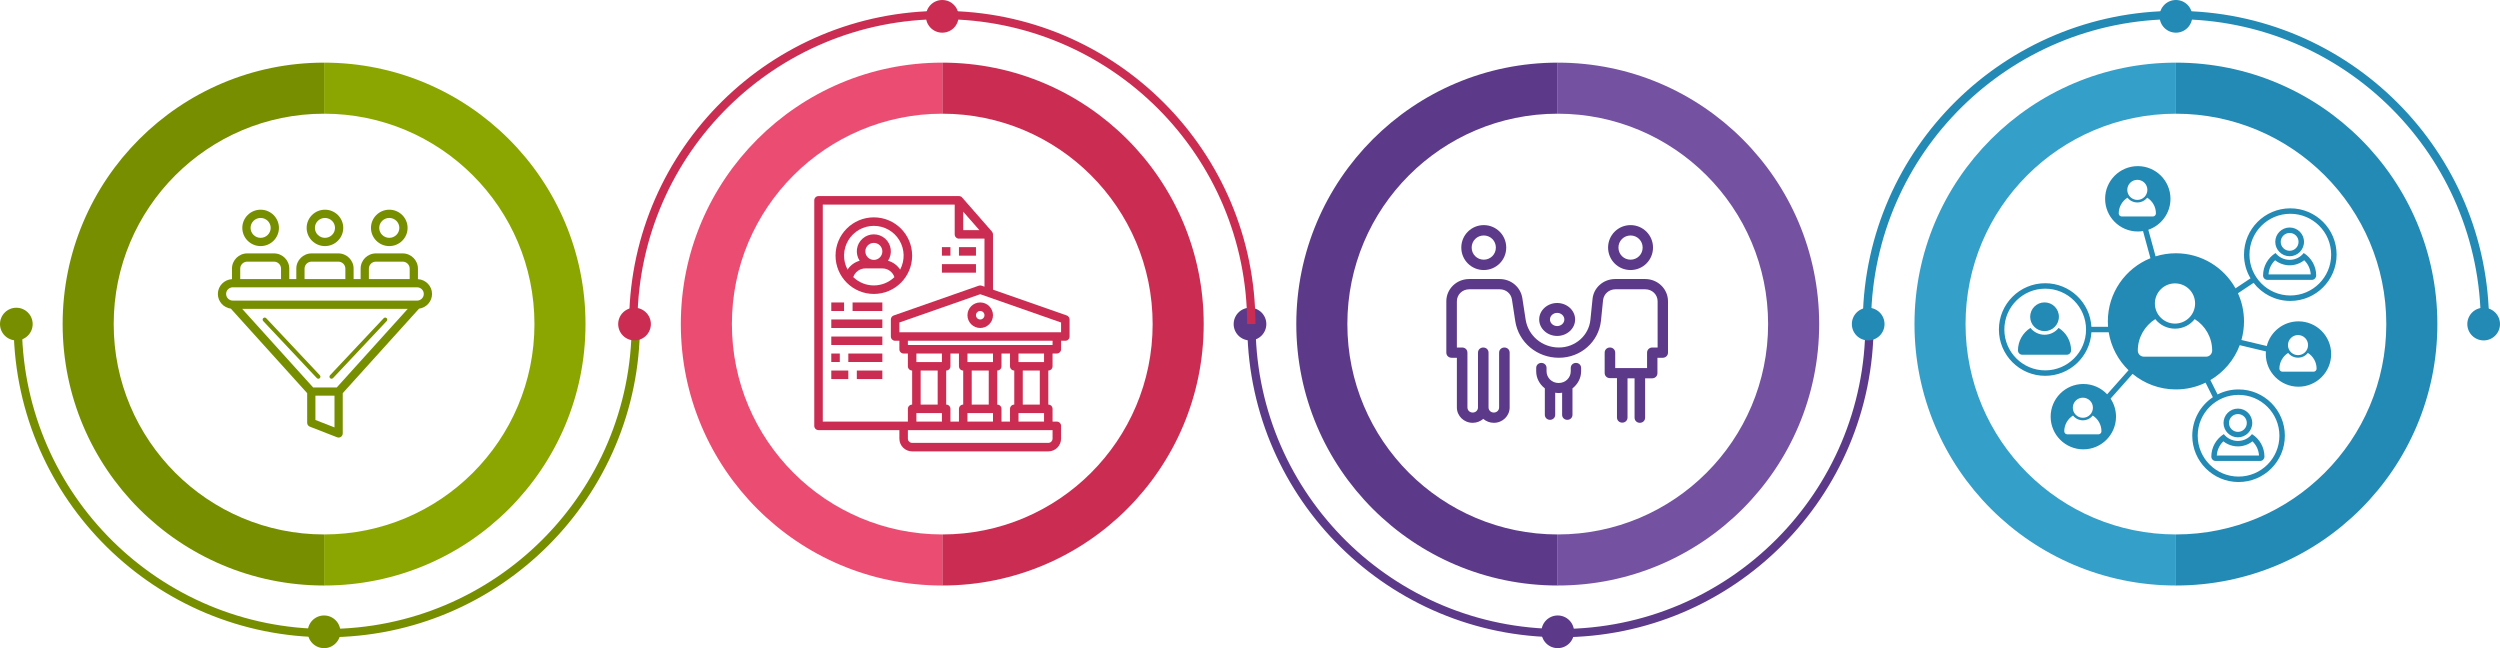 <svg xmlns="http://www.w3.org/2000/svg" width="918" height="238" viewBox="0 0 918 238">
    <g fill="none" fill-rule="evenodd">
        <g>
            <g transform="translate(-224 -985) translate(224 985)">
                <path fill="#778E00" d="M8.061 120.851C9.05 181.828 58.788 230.954 120 230.954c61.83 0 111.954-50.124 111.954-111.954H235c0 63.513-51.487 115-115 115C57.122 234 6.03 183.537 5.015 120.902L5 119h3.046z"/>
                <g fill="#5C3A89" transform="translate(453 113)">
                    <path d="M8.061 7.851C9.05 68.828 58.788 117.954 120 117.954c61.83 0 111.954-50.124 111.954-111.954H235c0 63.513-51.487 115-115 115C57.122 121 6.03 70.537 5.015 7.902L5 6h3.046z"/>
                    <circle cx="6" cy="6" r="6"/>
                    <circle cx="119" cy="119" r="6"/>
                </g>
                <g fill="#CA2D51" transform="translate(227)">
                    <g transform="translate(4)">
                        <path d="M3.061 5.851C4.05 66.828 53.788 115.954 115 115.954c61.83 0 111.954-50.124 111.954-111.954H230c0 63.513-51.487 115-115 115C52.122 119 1.03 68.537.015 5.902L0 4h3.046z" transform="matrix(1 0 0 -1 0 123)"/>
                        <circle cx="115" cy="6" r="6"/>
                    </g>
                    <circle cx="6" cy="119" r="6"/>
                </g>
                <g fill="#228AB4" transform="translate(680)">
                    <path d="M7.061 5.851C8.05 66.828 57.788 115.954 119 115.954c61.83 0 111.954-50.124 111.954-111.954H234c0 63.513-51.487 115-115 115C56.122 119 5.03 68.537 4.015 5.902L4 4h3.046z" transform="matrix(1 0 0 -1 0 123)"/>
                    <circle cx="6" cy="119" r="6"/>
                    <circle cx="232" cy="119" r="6"/>
                    <circle cx="119" cy="6" r="6"/>
                </g>
                <g>
                    <path fill="#778E00" d="M96 0v18.75c-42.664 0-77.25 34.586-77.25 77.25S53.336 173.25 96 173.25V192c-53.02 0-96-42.98-96-96S42.98 0 96 0z" transform="translate(23 23)"/>
                    <path fill="#8BA600" d="M192 0v18.75c-42.664 0-77.25 34.586-77.25 77.25s34.586 77.25 77.25 77.25V192c-53.02 0-96-42.98-96-96s42.98-96 96-96z" transform="translate(23 23) matrix(-1 0 0 1 288 0)"/>
                </g>
                <g>
                    <g>
                        <path fill="#CA2D51" d="M96 0v18.75c-42.664 0-77.25 34.586-77.25 77.25S53.336 173.25 96 173.25V192c-53.02 0-96-42.98-96-96S42.98 0 96 0z" transform="translate(250 23) matrix(-1 0 0 1 192 0)"/>
                        <path fill="#EB4C71" d="M192 0v18.75c-42.664 0-77.25 34.586-77.25 77.25s34.586 77.25 77.25 77.25V192c-53.02 0-96-42.98-96-96s42.98-96 96-96z" transform="translate(250 23) matrix(-1 0 0 1 192 0) matrix(-1 0 0 1 288 0)"/>
                    </g>
                    <g fill="#CA2D51" fill-rule="nonzero">
                        <path d="M92.703 43.837L65.625 34.36V14.062c0-.378-.137-.743-.386-1.028L54.302.534C54.005.194 53.576 0 53.125 0H1.562C.7 0 0 .7 0 1.563v82.812c0 .863.7 1.563 1.563 1.563H31.25v3.124c0 2.59 2.099 4.688 4.688 4.688h50c2.588 0 4.687-2.099 4.687-4.688v-4.687c0-.863-.7-1.563-1.563-1.563H87.5v-4.687c0-.863-.7-1.563-1.563-1.563v-12.5c.863 0 1.563-.7 1.563-1.562v-4.688h1.563c.862 0 1.562-.7 1.562-1.562v-3.125h1.563c.862 0 1.562-.7 1.562-1.563v-6.25c0-.664-.42-1.255-1.047-1.474zM54.687 5.722l5.938 6.778h-5.938V5.722zM3.126 82.812V3.126h48.438v10.938c0 .862.7 1.562 1.562 1.562H62.5v17.64l-1.047-.365c-.334-.117-.697-.117-1.031 0l-31.25 10.938c-.627.219-1.047.81-1.047 1.474v6.25c0 .863.7 1.563 1.563 1.563h1.562v3.125c0 .863.7 1.563 1.563 1.563h1.562V62.5c0 .863.7 1.563 1.563 1.563v12.5c-.863 0-1.563.7-1.563 1.562v4.688H3.125zm50-25V62.5c0 .863.7 1.563 1.563 1.563v12.5c-.863 0-1.563.7-1.563 1.562v4.688H50v-4.688c0-.863-.7-1.563-1.563-1.563v-12.5c.863 0 1.563-.7 1.563-1.562v-4.688h3.125zm18.75 0V62.5c0 .863.7 1.563 1.563 1.563v12.5c-.863 0-1.563.7-1.563 1.562v4.688H68.75v-4.688c0-.863-.7-1.563-1.563-1.563v-12.5c.863 0 1.563-.7 1.563-1.562v-4.688h3.125zm-14.063 6.25h6.25v12.5h-6.25v-12.5zM56.25 79.689h9.375v3.124H56.25v-3.124zm9.375-18.75H56.25v-3.126h9.375v3.126zm-26.563 3.124h6.25v12.5h-6.25v-12.5zM37.5 79.689h9.375v3.124H37.5v-3.124zm9.375-18.75H37.5v-3.126h9.375v3.126zM87.5 89.061c0 .863-.7 1.563-1.563 1.563h-50c-.862 0-1.562-.7-1.562-1.563v-3.124H87.5v3.124zM75 82.813v-3.124h9.375v3.124H75zm7.813-6.25h-6.25v-12.5h6.25v12.5zm1.562-15.624H75v-3.126h9.375v3.126zm3.125-6.25H34.375v-1.563H87.5v1.563zM90.625 50H31.25v-3.578l29.688-10.39 29.687 10.39V50z" transform="translate(250 23) translate(49 49)"/>
                        <path d="M56.25 43.75c0 2.589 2.099 4.688 4.688 4.688 2.588 0 4.687-2.1 4.687-4.688 0-2.589-2.099-4.688-4.688-4.688-2.588 0-4.687 2.1-4.687 4.688zm6.25 0c0 .863-.7 1.563-1.563 1.563-.862 0-1.562-.7-1.562-1.563s.7-1.563 1.563-1.563c.862 0 1.562.7 1.562 1.563zM21.875 35.938c7.767 0 14.063-6.296 14.063-14.063S29.642 7.812 21.874 7.812 7.812 14.108 7.812 21.876c.01 7.763 6.3 14.054 14.063 14.063zm-7.555-6.174c.627-1.914 2.416-3.207 4.43-3.202H25c2.014-.005 3.803 1.288 4.43 3.202-4.217 4.064-10.893 4.064-15.11 0zm4.43-9.451c0-1.726 1.4-3.125 3.125-3.125 1.726 0 3.125 1.399 3.125 3.125 0 1.725-1.4 3.125-3.125 3.125-1.726 0-3.125-1.4-3.125-3.125zm3.125-9.376c3.84-.003 7.4 2.008 9.378 5.3 1.977 3.291 2.082 7.38.275 10.768-1.03-1.594-2.612-2.753-4.442-3.255 1.728-2.61 1.26-6.095-1.097-8.156-2.356-2.06-5.872-2.06-8.228 0s-2.825 5.546-1.097 8.156c-1.83.503-3.412 1.662-4.442 3.256-1.807-3.388-1.703-7.477.274-10.769 1.978-3.292 5.539-5.304 9.379-5.3zM46.875 18.75H50V21.875H46.875zM53.125 18.75H59.375V21.875H53.125zM46.875 25H59.375V28.125H46.875zM6.25 39.063H10.938V42.188H6.25zM14.063 39.063H25.001V42.188H14.063zM6.25 45.313H25V48.438H6.25zM6.25 51.563H25V54.688H6.25zM6.25 57.813H9.375V60.938H6.25zM12.5 57.813H25V60.938H12.5zM6.25 64.063H12.5V67.188H6.25zM15.625 64.063H25V67.188H15.625z" transform="translate(250 23) translate(49 49)"/>
                    </g>
                </g>
                <g>
                    <g>
                        <path fill="#5C3A89" d="M96 0v18.75c-42.664 0-77.25 34.586-77.25 77.25S53.336 173.25 96 173.25V192c-53.02 0-96-42.98-96-96S42.98 0 96 0z" transform="translate(476 23)"/>
                        <path fill="#7451A1" d="M192 0v18.75c-42.664 0-77.25 34.586-77.25 77.25s34.586 77.25 77.25 77.25V192c-53.02 0-96-42.98-96-96s42.98-96 96-96z" transform="translate(476 23) matrix(-1 0 0 1 288 0)"/>
                    </g>
                    <g fill="#5C3A89" fill-rule="nonzero">
                        <path d="M34.994 51.26c-1.08 0-1.904.8-1.904 1.844v1.23c0 2.581 1.269 4.794 3.173 6.27v9.712c0 1.045.825 1.844 1.904 1.844 1.078 0 1.903-.8 1.903-1.844v-8.114c.445.061.825.123 1.27.123.444 0 .825-.062 1.269-.123v8.114c0 1.045.825 1.844 1.904 1.844s1.904-.8 1.904-1.844v-9.712c1.903-1.476 3.173-3.75 3.173-6.27v-1.23c0-1.045-.825-1.844-1.904-1.844s-1.904.8-1.904 1.844v1.23c0 2.397-1.967 4.302-4.442 4.302s-4.443-1.905-4.443-4.302v-1.23c0-1.045-.825-1.844-1.903-1.844zM13.84 17.16c4.569 0 8.25-3.68 8.25-8.25S18.409.66 13.84.66c-4.57 0-8.25 3.68-8.25 8.25s3.68 8.25 8.25 8.25zm0-12.692c2.475 0 4.442 1.967 4.442 4.442s-1.967 4.442-4.442 4.442-4.443-1.967-4.443-4.442 1.968-4.442 4.443-4.442z" transform="translate(476 23) translate(55 59)"/>
                        <path d="M73.091 20.46H62.11c-4.329 0-7.946 3.143-8.334 7.354L53 35.42c-.582 5.783-5.556 10.183-11.564 10.183-6.138 0-11.241-4.274-12.21-10.183l-1.228-7.983c-.646-4.023-4.134-6.977-8.334-6.977H8.488C3.837 20.46.09 24.106.09 28.631V47.49c0 1.068.84 1.885 1.938 1.885h1.938v18.229c0 3.143 2.584 5.657 5.814 5.657 1.486 0 2.843-.566 3.876-1.446 1.034.88 2.39 1.446 3.877 1.446 3.23 0 5.814-2.514 5.814-5.657V47.489c0-1.069-.84-1.886-1.938-1.886-1.099 0-1.938.817-1.938 1.886v20.114c0 1.068-.84 1.886-1.938 1.886-1.099 0-1.939-.818-1.939-1.886V47.489c0-1.069-.84-1.886-1.938-1.886-1.098 0-1.938.817-1.938 1.886v20.114c0 1.068-.84 1.886-1.938 1.886-1.098 0-1.938-.818-1.938-1.886V47.489c0-1.069-.84-1.886-1.938-1.886H3.966V28.63c0-2.451 2.003-4.4 4.522-4.4H19.73c2.261 0 4.135 1.572 4.458 3.772l1.227 7.983c1.228 7.731 7.946 13.388 16.022 13.388 8.01 0 14.6-5.845 15.44-13.577l.775-7.606c.259-2.262 2.197-3.96 4.522-3.96h10.983c2.52 0 4.522 1.949 4.522 4.4v16.972H75.74c-1.098 0-1.938.817-1.938 1.886v5.657H62.109v-5.657c0-1.069-.84-1.886-1.938-1.886-1.099 0-1.938.817-1.938 1.886V54.969c0 1.068.84 1.885 1.938 1.885h2.584v14.457c0 1.069.84 1.886 1.938 1.886 1.098 0 1.938-.817 1.938-1.886V56.917h2.584v14.457c0 1.069.84 1.886 1.938 1.886 1.098 0 1.938-.817 1.938-1.886V56.917h2.584c1.099 0 1.938-.817 1.938-1.886v-5.657h1.939c1.098 0 1.938-.817 1.938-1.885V28.63c0-4.525-3.747-8.171-8.399-8.171z" transform="translate(476 23) translate(55 59)"/>
                        <path d="M34.19 35.31c0 3.328 2.97 6.05 6.6 6.05 3.63 0 6.6-2.722 6.6-6.05s-2.97-6.05-6.6-6.05c-3.63 0-6.6 2.723-6.6 6.05zm9.24 0c0 1.331-1.188 2.42-2.64 2.42-1.452 0-2.64-1.089-2.64-2.42s1.188-2.42 2.64-2.42c1.452 0 2.64 1.089 2.64 2.42zM67.74 17.16c4.569 0 8.25-3.68 8.25-8.25S72.309.66 67.74.66c-4.57 0-8.25 3.68-8.25 8.25s3.68 8.25 8.25 8.25zm0-12.692c2.475 0 4.442 1.967 4.442 4.442s-1.967 4.442-4.442 4.442-4.443-1.967-4.443-4.442 1.968-4.442 4.443-4.442z" transform="translate(476 23) translate(55 59)"/>
                    </g>
                </g>
                <g>
                    <g>
                        <path fill="#228AB4" d="M96 0v18.75c-42.664 0-77.25 34.586-77.25 77.25S53.336 173.25 96 173.25V192c-53.02 0-96-42.98-96-96S42.98 0 96 0z" transform="translate(703 23) matrix(-1 0 0 1 192 0)"/>
                        <path fill="#349FC9" d="M192 0v18.75c-42.664 0-77.25 34.586-77.25 77.25s34.586 77.25 77.25 77.25V192c-53.02 0-96-42.98-96-96s42.98-96 96-96z" transform="translate(703 23) matrix(-1 0 0 1 192 0) matrix(-1 0 0 1 288 0)"/>
                    </g>
                    <path fill="#228AB4" fill-rule="nonzero" d="M82 38c6.627 0 12 5.373 12 12 0 5.276-3.405 9.757-8.137 11.365l2.665 9.77C90.888 70.399 93.398 70 96 70c9.41 0 17.607 5.2 21.873 12.883l5.52-3.68C121.873 76.657 121 73.68 121 70.5c0-9.389 7.611-17 17-17s17 7.611 17 17-7.611 17-17 17c-5.491 0-10.374-2.603-13.482-6.643l-5.74 3.826C120.207 87.83 121 91.321 121 95c0 2.372-.33 4.668-.948 6.842l9.311 2.216C130.675 98.853 135.388 95 141 95c6.627 0 12 5.373 12 12s-5.373 12-12 12-12-5.373-12-12c0-.324.013-.645.038-.962l-9.612-2.289c-2.02 5.408-5.86 9.929-10.774 12.818l2.638 5.278c2.314-1.18 4.935-1.845 7.71-1.845 9.389 0 17 7.611 17 17s-7.611 17-17 17-17-7.611-17-17c0-5.897 3.002-11.092 7.561-14.141l-2.673-5.348C103.597 119.106 99.903 120 96 120c-6.046 0-11.59-2.146-15.914-5.718l-8.08 9.091C73.266 125.273 74 127.55 74 130c0 6.627-5.373 12-12 12s-12-5.373-12-12 5.373-12 12-12c3.448 0 6.556 1.454 8.745 3.782l7.852-8.834c-3.78-3.665-6.405-8.514-7.279-13.948h-6.347c-.518 8.924-7.918 16-16.971 16-9.389 0-17-7.611-17-17s7.611-17 17-17c9.053 0 16.454 7.077 16.971 16h6.108c-.052-.66-.079-1.327-.079-2 0-10.497 6.47-19.483 15.64-23.188l-2.718-9.965c-.626.1-1.268.153-1.922.153-6.627 0-12-5.373-12-12s5.373-12 12-12zm37 84c-8.284 0-15 6.716-15 15 0 8.284 6.716 15 15 15 8.284 0 15-6.716 15-15 0-8.284-6.716-15-15-15zm4.925 14.41c2.79 1.74 4.582 4.839 4.582 8.243 0 .825-.643 1.558-1.494 1.61l-.144.003h-16.256c-.896 0-1.613-.691-1.613-1.613 0-3.404 1.792-6.476 4.582-8.243 1.204 1.536 3.098 2.509 5.172 2.509 2.124 0 3.968-.973 5.17-2.509zm.171 2.65l-.07.058c-1.476 1.153-3.309 1.8-5.272 1.8-1.938 0-3.789-.654-5.271-1.806l-.063-.051-.098.094c-1.332 1.312-2.161 3.057-2.301 4.932l-.01.179h15.485l-.01-.18c-.14-1.882-.972-3.636-2.298-4.938l-.092-.088zm-5.342-12.02c2.918 0 5.273 2.33 5.273 5.274s-2.38 5.274-5.273 5.274-5.274-2.356-5.274-5.274c0-2.893 2.355-5.273 5.274-5.273zm-53.307 2.547c-.842 1.075-2.132 1.756-3.62 1.756-1.451 0-2.777-.68-3.62-1.756-1.953 1.237-3.207 3.387-3.207 5.77 0 .602.437 1.064 1.005 1.123l.124.006h11.38l.126-.003c.583-.05 1.02-.557 1.02-1.126 0-2.383-1.254-4.551-3.208-5.77zm53.307-.546c-1.804 0-3.274 1.475-3.274 3.273 0 1.804 1.475 3.274 3.274 3.274 1.809 0 3.273-1.455 3.273-3.274 0-1.829-1.45-3.273-3.273-3.273zm-56.926-6.013c-2.043 0-3.692 1.667-3.692 3.692 0 2.043 1.667 3.691 3.692 3.691 2.024 0 3.691-1.63 3.691-3.691 0-2.06-1.649-3.692-3.691-3.692zm82.62-16.44c-.843 1.074-2.133 1.755-3.62 1.755-1.452 0-2.778-.68-3.62-1.756-1.954 1.237-3.208 3.387-3.208 5.77 0 .602.437 1.064 1.005 1.123l.124.006h11.38l.126-.003c.583-.05 1.02-.557 1.02-1.126 0-2.383-1.254-4.551-3.208-5.77zM48 83c-8.284 0-15 6.716-15 15 0 8.284 6.716 15 15 15 8.284 0 15-6.716 15-15 0-8.284-6.716-15-15-15zm54.895 11.174c-1.685 2.15-4.265 3.512-7.24 3.512-2.903 0-5.555-1.361-7.24-3.512C84.51 96.647 82 100.948 82 105.714c0 1.237.922 2.177 2.102 2.254l.156.005h22.758l.16-.002c1.212-.052 2.134-1.089 2.134-2.256 0-4.767-2.509-9.104-6.415-11.54zm37.933 5.854c-2.043 0-3.692 1.667-3.692 3.692 0 2.043 1.667 3.691 3.692 3.691 2.024 0 3.691-1.63 3.691-3.691 0-2.06-1.649-3.692-3.691-3.692zM52.925 97.41c2.79 1.74 4.582 4.839 4.582 8.243 0 .825-.643 1.558-1.494 1.61l-.144.003H39.613c-.896 0-1.613-.691-1.613-1.613 0-3.404 1.792-6.477 4.582-8.243 1.204 1.536 3.098 2.509 5.172 2.509 2.124 0 3.968-.973 5.17-2.509zm-5.171-9.37c2.918 0 5.273 2.33 5.273 5.274s-2.38 5.274-5.273 5.274-5.274-2.355-5.274-5.274c0-2.893 2.355-5.273 5.274-5.273zm47.901-6.983c-4.086 0-7.383 3.333-7.383 7.383 0 4.085 3.333 7.383 7.383 7.383s7.383-3.262 7.383-7.383c0-4.122-3.297-7.383-7.383-7.383zM138 55.5c-8.284 0-15 6.716-15 15 0 8.284 6.716 15 15 15 8.284 0 15-6.716 15-15 0-8.284-6.716-15-15-15zm4.925 14.41c2.79 1.74 4.582 4.839 4.582 8.243 0 .825-.643 1.558-1.494 1.61l-.144.003h-16.256c-.896 0-1.613-.691-1.613-1.613 0-3.404 1.792-6.477 4.582-8.243 1.204 1.536 3.098 2.509 5.172 2.509 2.124 0 3.968-.973 5.17-2.509zm.171 2.65l-.07.058c-1.476 1.153-3.309 1.8-5.272 1.8-1.938 0-3.789-.654-5.271-1.806l-.063-.051-.098.094c-1.332 1.312-2.161 3.057-2.301 4.932l-.01.179h15.485l-.01-.18c-.14-1.882-.972-3.636-2.298-4.938l-.092-.088zm-5.342-12.02c2.918 0 5.273 2.33 5.273 5.274s-2.38 5.274-5.273 5.274-5.274-2.355-5.274-5.274c0-2.893 2.355-5.273 5.274-5.273zm0 2c-1.804 0-3.274 1.476-3.274 3.274 0 1.804 1.475 3.274 3.274 3.274 1.809 0 3.273-1.455 3.273-3.274 0-1.829-1.45-3.273-3.273-3.273zM85.447 49.588c-.842 1.075-2.132 1.756-3.62 1.756-1.451 0-2.777-.68-3.62-1.756C76.255 50.824 75 52.974 75 55.357c0 .602.437 1.064 1.005 1.123l.124.006h11.38l.126-.003c.583-.05 1.02-.557 1.02-1.126 0-2.383-1.254-4.551-3.208-5.77zm-3.62-6.559c-2.042 0-3.691 1.667-3.691 3.692 0 2.043 1.667 3.691 3.692 3.691 2.024 0 3.691-1.63 3.691-3.691 0-2.06-1.649-3.692-3.691-3.692z" transform="translate(703 23)"/>
                </g>
                <circle cx="6" cy="119" r="6" fill="#778E00"/>
                <circle cx="119" cy="232" r="6" fill="#778E00"/>
                <g fill="#778E00" fill-rule="nonzero">
                    <path d="M62.945 13.366c3.708 0 6.724-2.998 6.724-6.684C69.669 2.998 66.653 0 62.945 0s-6.723 2.998-6.723 6.682c0 3.686 3.015 6.684 6.723 6.684zm0-10.336c2.036 0 3.693 1.638 3.693 3.652 0 2.014-1.657 3.653-3.693 3.653s-3.693-1.64-3.693-3.653c0-2.014 1.657-3.652 3.693-3.652zM39.324 13.366c3.707 0 6.722-2.998 6.722-6.684C46.046 2.998 43.031 0 39.324 0c-3.708 0-6.723 2.998-6.723 6.682 0 3.686 3.015 6.684 6.723 6.684zm0-10.336c2.036 0 3.692 1.638 3.692 3.652 0 2.014-1.656 3.653-3.692 3.653-2.036 0-3.693-1.64-3.693-3.653 0-2.014 1.657-3.652 3.693-3.652zM5.18 21.632V25.5C2.297 25.674 0 28.032 0 30.933c0 2.771 2.085 5.044 4.773 5.408l28.019 31.024v10.887c0 .625.383 1.185.966 1.412l10.034 3.904c.465.183.99.122 1.404-.16.413-.283.66-.75.66-1.251V67.365L73.874 36.34c2.689-.364 4.773-2.637 4.773-5.408 0-2.9-2.297-5.26-5.18-5.434v-3.867c0-3.08-2.521-5.587-5.62-5.587h-9.804c-3.098 0-5.62 2.507-5.62 5.587v3.834h-2.578v-3.834c0-3.08-2.522-5.587-5.62-5.587h-9.803c-3.098 0-5.62 2.507-5.62 5.587v3.834h-2.578v-3.834c0-3.08-2.522-5.587-5.62-5.587H10.8c-3.098 0-5.62 2.507-5.62 5.587zm37.645 58.31l-7.003-2.725v-8.92h7.003v11.645zm.842-14.675H34.98L8.924 36.415h60.8L43.667 65.267zm31.95-34.334c0 1.353-1.114 2.452-2.483 2.452H5.514c-1.37 0-2.484-1.1-2.484-2.452 0-1.343 1.115-2.437 2.483-2.437h67.621c1.369 0 2.483 1.094 2.483 2.437zm-20.163-9.3c0-1.41 1.161-2.558 2.59-2.558h9.803c1.428 0 2.59 1.147 2.59 2.557v3.834H55.454v-3.834zm-23.621 0c0-1.41 1.162-2.558 2.59-2.558h9.802c1.428 0 2.59 1.147 2.59 2.557v3.834H31.832v-3.834zM10.8 19.074h9.804c1.428 0 2.59 1.147 2.59 2.557v3.834H8.21v-3.834c0-1.41 1.162-2.557 2.59-2.557zM15.702 13.366c3.708 0 6.723-2.998 6.723-6.684C22.425 2.998 19.41 0 15.702 0c-3.708 0-6.724 2.998-6.724 6.682 0 3.686 3.016 6.684 6.724 6.684zm0-10.336c2.036 0 3.693 1.638 3.693 3.652 0 2.014-1.657 3.653-3.693 3.653s-3.693-1.64-3.693-3.653c0-2.014 1.657-3.652 3.693-3.652z" transform="translate(80 77)"/>
                    <path d="M16.646 40.885l19.701 20.95c.288.304.767.318 1.071.032.305-.287.32-.767.033-1.071L17.75 39.846c-.289-.304-.767-.318-1.072-.032-.304.287-.32.767-.032 1.071zM42.287 61.834L62 40.885c.287-.305.273-.784-.032-1.07-.305-.287-.784-.273-1.071.032L41.183 60.795c-.287.305-.272.785.032 1.072.305.285.783.272 1.072-.033z" transform="translate(80 77)"/>
                </g>
            </g>
        </g>
    </g>
</svg>
